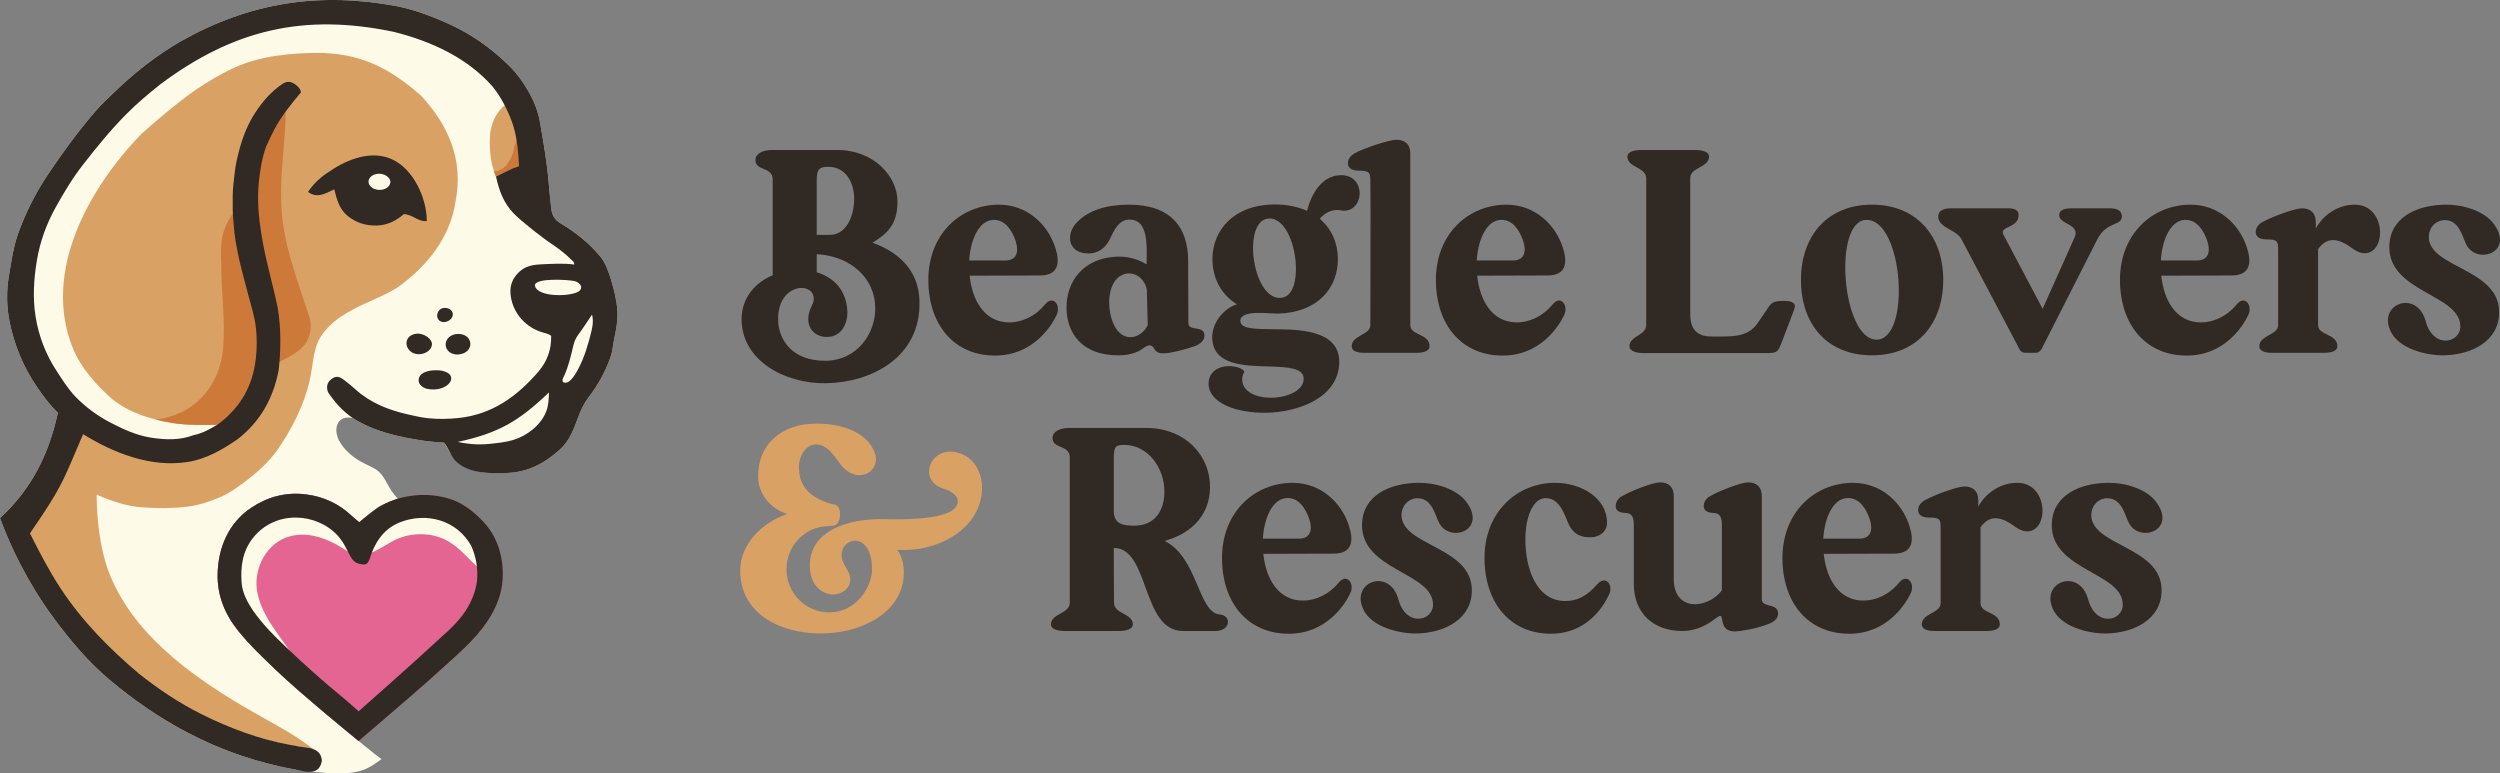 <?xml version="1.0" encoding="UTF-8"?><svg id="Layer_1" xmlns="http://www.w3.org/2000/svg" width="1797.61" height="556.17" viewBox="0 0 1797.61 556.17"><rect x="0" y="0" width="1797.61" height="556.17" fill="#808080" stroke="none"/><defs><style>.cls-1{fill:#e46592;}.cls-2{fill:#302924;}.cls-3{fill:#daa165;}.cls-4{fill:#cc793a;}.cls-5{fill:#fdfae8;}</style></defs><path class="cls-5" d="M443.88,223.15c-.5-7.52-2.34-14.75-4.51-21.9-1.86-6.15-3.83-12.16-8.17-17.32-8.02-9.53-17.58-17.08-28.18-23.37-3.98-2.36-6.02-5.63-6.54-9.95-.78-6.43-1.45-12.88-1.97-19.34-1.18-14.59-3.78-28.98-6.24-43.39-1.93-11.32-7.09-21.2-13.65-30.54-5.44-7.73-12.29-13.96-19.46-19.9-10.01-8.29-21.02-15.1-32.84-20.44-11.76-5.31-23.87-9.84-36.55-12.47-56.12-10.61-106.45-2.82-156.17,25.4-16.59,9.63-31.67,21.38-45.57,34.6-5.55,5.28-11.21,10.5-16.16,16.32-12.18,14.32-23.3,29.46-33.73,45.11-8.52,12.79-15.37,26.39-20.69,40.79-3.76,10.18-5.21,20.87-7.01,31.49-1.82,10.76-1.78,21.56.29,32.22,3.39,17.45,10.06,33.58,20.2,48.28,4.44,6.44,9.03,12.7,14.7,18.05-6.65,30.23-18.76,54.53-41.63,75.75,4.22,11.42,9.11,22.52,14.67,33.28,6.8,13.16,14.55,25.77,23.32,37.74,12.24,16.69,25.45,32.44,41.43,45.8,17.04,14.25,35.24,26.78,54.83,37.12,25.1,13.25,51.78,22.27,79.75,27.22,15.03,1.34,34.28,5.05,48.28-.51,4.36-1.8,8.22-4.54,12.01-7.32-5.87-4.04-58.1-47.01-75.15-63.42-9.6-9.24-19.34-18.32-27.73-28.73-9.71-12.06-15.31-25.63-14.91-41.25.45-17.98,7.3-36.31,24.63-47.68,11.66-7.65,24.58-11.07,38.76-9.32,13.76,1.7,25.3,7.5,34.94,17.31.92.94,1.71,2.06,3.5,2.7,4-3.28,8.13-6.83,12.44-10.15,4.37-3.37,10.7-4.05,15.83-5.98-3.16-3.58-5.93-7.26-8.1-11.45-1.75-3.2-3.5-6.49-6.3-8.89-2.94-2.6-7.07-4.12-10.81-6.06-7.14-3.66-13.78-9.08-17.55-16.05-4.52-8.45-1.39-19.04,9.98-16.2,15.38,9.71,32.76,13.4,50.32,16.13,5,.78,10.18,1.05,15.18,1.44,3,4.52,5.2,9.67,9.04,13.53,9.44,8.86,23.54,8.51,35.78,8.3,15.26-.46,27.81-7.04,38.74-17.16,6.83-6.32,9.86-14.93,12.98-23.34,1.87-5.05,4.13-9.79,7.42-14.04,6.58-8.47,11.63-17.76,15.35-27.82.92-2.5,1.6-4.96,1.92-7.64.52-4.41,1.61-8.76,2.39-13.14.82-4.58,1.26-9.18.95-13.86Z"/><path class="cls-3" d="M232.41,38.06c-11.12-.14-22.22.4-33.23,1.98-12.36,1.77-24.3,5.16-35.44,10.88-11.97,6.14-23.25,13.35-33.88,21.68-9.68,7.58-19.03,15.5-28.17,23.7-37.99,39.08-71.54,99.37-49.26,154.18,5.91,14.37,16.58,25.99,28,36.29,12.42,10.14,28.03,14.78,43.58,17.38,11.31,1.8,22.74,1.38,33.69,1.24,14.53-10.75,23.88-24.01,26.88-42,1.49-8.93,1.43-18.76.47-27.67-.85-7.89-3.68-15.15-5.68-22.83-4.43-16.97-8.65-34.2-9.83-51.83-.22-3.64-1.16-7.2-1.17-10.83-.02-5.82.16-11.57.83-17.33.68-5.74.56-11.45,1.83-17.17,2.71-12.18,6.65-24.04,13.55-34.5,5.29-8.02,10.99-14.42,19.12-19.83,3.07-2.04,4.99-1.81,7.83.17,2.05,1.42,3.13,1.77,3.67,4.67-8.29,10.08-17.02,19.84-22.17,32-16.26,36.86-6.13,78.14,3.67,115.33,4.35,17.15,4.69,35.12,2.67,52.81-3.81,20.34-11.94,35.6-28.5,48.36-11.02,7.73-23.02,14.61-36.5,16.5-25.81,3.73-53.07-6.76-74.67-20.33-6.15,14.97-13.37,30.55-21.17,45-5.27,9.81-11.87,18.83-18.17,27.94,7.32,14.23,14.87,29.36,23.78,42.89,43.33,65.78,108.53,101.3,181.39,112.06-15.7-12.29-33.81-20.91-50.89-31.06-39.65-23.52-80.51-53.42-97.11-98.17-5.87-17.14-7.88-35.93-8.05-53.86,10.58,4.52,21.61,8.38,33.18,9.11,10.69.84,21.42.76,32.12-.53,8.29-1.11,16.06-3.55,23.63-6.87,6.72-2.95,12.65-7.2,18.47-11.61,8.22-6.23,15.72-13.12,21.99-21.42,10.82-15.53,19.81-32.94,23.92-51.46,2.14-9.15,2.17-19,6.06-27.63,7.07-14.26,22.29-21.93,36.25-28.26,7.27-3.28,14.67-6.41,21.34-10.78,20.83-15.18,37.33-35.58,41.14-61.65,5.74-29.54-4.96-54.42-24.92-75.9-21.3-18.71-41.31-29.48-70.22-30.63Z"/><path class="cls-3" d="M352.27,99.27c-.34,9.59.64,19.11,4.37,27.72,5.39-2.66,11.8-5.84,17.73-7.77-.66-16.15-2.41-30.54-10.2-44.67-7.91,6.28-11.64,15.01-11.9,24.71Z"/><path class="cls-4" d="M112,301.66c3.97,1,7.99,1.82,12.01,2.49,11.31,1.8,22.74,1.38,33.69,1.24,14.53-10.75,23.49-24.84,26.49-42.83,1.49-8.93,1.82-17.93.85-26.83-.85-7.89-3.68-15.15-5.68-22.83-4.09-15.65-7.99-31.52-9.5-47.73-.53-3.07-.84-4.94-.84-4.94,0,0,.14-.53.29-1.3-.26-2.17-.66-4.33-.85-6.51-.04,0-.07-.03-.11-.03-9.29,12.05-10.11,22.74-9.25,37.25-.15,20.71,3.2,41.69,1.19,62.23-2.96,26.96-21.45,46.8-48.3,49.79Z"/><path class="cls-4" d="M199.06,225.36c-6.86-32.38-18.67-65.55-13.67-98.97,2.6-17.27,5.29-35.6,20.03-46.18-.1,21.38-3.95,42.77-3.22,64.18.45,29.37,11.54,56.09,20.23,83.63,2.74,8.67-.17,18.14-7.29,23.78-4.17,3.3-9,5.72-15.21,8.95-.77-12,1.5-23.59-.86-35.39Z"/><path class="cls-4" d="M355.16,123.09c.44,1.32.92,2.62,1.48,3.9h0s0,0,0,0c5.39-2.66,10.64-5.61,16.57-7.53,0-6.31-.87-12.16-1.48-18.03-.01-.11-.25-.2-.38-.3-1.08,2.31-1.71,4.74-2.16,7.24-.59,3.03-1.87,5.78-3.62,8.36-2.39,3.89-5.93,6.4-10.41,6.37Z"/><path class="cls-2" d="M313.94,266.25c4.84-.17,12.81,2.24,9.87,8.2-3.19,5.14-10.83,6.44-16.68,5.14-2.8-.67-5.68-2.59-6.12-5.57-.37-6.3,7.46-7.91,12.7-7.77h.23Z"/><path class="cls-2" d="M328.76,254.93c-10.38-.32-11.32-12.59-1.25-14.68,13.21-1.77,14.78,14.03,1.46,14.68h-.22Z"/><path class="cls-2" d="M301.8,254.69c-10.64.53-13.71-13.39-2.21-14.79,5.22-.42,11.35,3.81,11,7.96-.4,4.04-4.82,6.54-8.59,6.81h-.21Z"/><path class="cls-2" d="M325.56,225.36c.74,5.59-8.59,8.97-10.92,3.34-1.05-2.65.65-6.36,3.54-7.1,2.77-.81,6.68.58,7.35,3.58l.03.18Z"/><path class="cls-2" d="M282.26,114.73c-14.55-6.95-31.97-.63-45.08,8.38-6.26,3.85-11.61,8.79-15.69,14.85,6.41,4.95,12.42,1.23,18.87-1.83,1.8,7.35,3.7,14.4,9.82,19.29,6.15,4.91,13.06,6.94,20.87,6.73,7.7-.21,13.96-3.53,19.3-8.19,6.23.15,10.49,5.75,16.54,4.96-.02-16.25-9.39-37.02-24.63-44.18Z"/><path class="cls-5" d="M280.75,130.85c-.66,7.28-13.86,7.64-15.66.71-.75-3.02,1.99-5.49,4.69-6.24,4.1-1.32,10.27.62,10.96,5.35v.18Z"/><path class="cls-2" d="M443.88,223.15c-.5-7.52-2.34-14.75-4.51-21.9-1.86-6.15-3.83-12.16-8.17-17.32-8.02-9.53-17.58-17.08-28.18-23.37-3.98-2.36-6.02-5.63-6.54-9.95-.78-6.43-1.45-12.88-1.97-19.34-1.18-14.59-3.78-28.98-6.24-43.39-1.93-11.32-7.09-21.2-13.65-30.54-5.44-7.73-12.29-13.96-19.46-19.9-10.01-8.29-21.02-15.1-32.84-20.44-11.76-5.31-23.87-9.84-36.55-12.47-56.12-10.61-106.45-2.82-156.17,25.4-16.59,9.63-31.67,21.38-45.57,34.6-5.55,5.28-11.21,10.5-16.16,16.32-12.18,14.32-23.3,29.46-33.73,45.11-8.52,12.79-15.37,26.39-20.69,40.79-3.76,10.18-5.21,20.87-7.01,31.49-1.82,10.76-1.78,21.56.29,32.22,3.39,17.45,10.06,33.58,20.2,48.28,4.44,6.44,9.03,12.7,14.7,18.05-6.65,30.23-18.76,54.53-41.63,75.75,4.22,11.42,9.11,22.52,14.67,33.28,6.8,13.16,14.55,25.77,23.32,37.74,12.24,16.69,25.45,32.44,41.43,45.8,17.04,14.25,35.24,26.78,54.83,37.12,25.1,13.25,51.78,22.27,79.75,27.22,7.82,1.8,15.74,3.23,17.44-6.73-.66-9.02-8.73-9.07-15.87-10.09-2.29-.38-4.56-.82-6.84-1.26-22.5-4.15-43.8-12.04-64.17-22.25-15.92-7.98-30.7-17.86-44.67-28.98-21.16-17.84-40.77-37.73-56.07-60.96-8.43-12.73-15.45-26.39-22.3-39.95,9.93-14.49,20.05-29.06,27.03-45.25,3.93-8.68,7.34-17.33,11.21-26.04,22.16,13.71,48.75,24.12,75.14,19.99,13.18-2.04,24.85-8.73,35.73-16.21,16.56-12.76,25.97-29.74,29.78-50.09,1.58-14.52,1.7-29.4-.6-43.81-3.63-18.26-9.32-36.38-12.07-54.92-1.85-11.76-2.84-23.68-1.67-35.73.87-8.97,2.3-17.72,5.31-26.2,1.94-4.12,3.82-8.26,5.95-12.29,5-9.52,12.12-18.19,19.09-26.55-.54-2.9-2.45-4.52-4.5-5.94-2.85-1.97-5.71-2.17-8.78-.13-8.12,5.41-14.32,12.67-19.6,20.69-6.9,10.46-10.63,22.18-13.34,34.36-1.27,5.72-1.71,11.48-2.38,17.22-.68,5.76-.49,11.63-.48,17.46,0,3.64.41,7.27.63,10.91,1.18,17.64,6.22,34.48,10.65,51.45,2.01,7.68,4.51,15.29,5.37,23.18.96,8.91.79,17.86-.7,26.79-3,17.99-12.12,32.05-26.65,42.8-5.61,3.31-10.98,6.44-17.44,7.71-9.95,3.8-20.26,3.41-30.44,1.84-10.38-1.59-19.93-5.96-29.2-10.77-9.48-4.92-18.06-11.19-25.45-18.88-5.3-5.52-9.32-12.09-13.51-18.49-7.78-11.85-12.75-24.9-14.99-38.77-2.16-13.35-1.36-26.8.84-40.2,2.24-13.62,6.87-26.44,13.46-38.32,5.93-10.69,12.27-21.25,19.84-30.96,9.81-12.59,19.85-24.96,31.12-36.31,7.62-7.68,15.88-14.6,24.33-21.34,52.71-39.47,103.64-51.35,168.29-37.7,26.39,6.67,52.39,18.45,70.6,39.16,6.19,7.61,10.82,16.68,14.18,25.9,3.59,10.11,4.24,20.73,4.95,31.4-5.93,1.92-11.18,4.87-16.57,7.53,2.12,9.87,5.5,19.12,12.74,26.54,5.64,5.77,20.94,17.76,27.91,22.33,4.86,3.19,9.44,6.83,13.56,10.98.86.86,2.17,1.51,1.98,3.41-7.82-1.09-15.61-.49-23.4-.18-4.96.2-10.21.97-14.07,3.8-5.46,4.01-8.87,9.68-8.33,17.14.95,12.43,9.3,23.24,21.5,27.52,2.65.98,5.47,1.17,7.76,2.96.24,9.83-2.9,18.46-9.18,25.76-15.23,17.7-33.2,30.78-57.32,33.32-7.3.77-14.67.91-21.84.18-4.93-.5-10-1.68-14.95-2.81-13.78-3.15-26.63-8.21-37.32-17.84-2.72-2.45-5.54-4.78-8.46-6.99-3.76-2.84-6.13-2.8-9.36-.15-2.63,2.15-3.4,5.52-2.01,9.05,5,7.54,10.67,13.75,17.96,18.72,15.38,9.71,32.76,13.4,50.32,16.13,5,.78,10.18,1.05,15.18,1.44,3.25,4.13,4.72,9.34,8.24,13.21,9.54,9.27,24.08,8.94,36.58,8.62,15.26-.46,27.81-7.04,38.74-17.16,6.83-6.32,9.86-14.93,12.98-23.34,1.87-5.05,4.13-9.79,7.42-14.04,6.58-8.47,11.63-17.76,15.35-27.82.92-2.5,1.6-4.96,1.92-7.64.52-4.41,1.61-8.76,2.39-13.14.82-4.58,1.26-9.18.95-13.86ZM392.79,295.78c-3.76,9.83-13.76,17.62-23.95,20.63-4.44,1.3-9.07,1.92-13.66,2.43-9.64,1.18-16.63.86-26.08-1.07,29.41-6.37,43.92-14.84,65.64-35.62-.15,4.6-.31,9.3-1.95,13.64ZM384.56,205.08l.02-.16c1.14-5.16,22.79-3.81,27.32-3.01,3.83.18,8.57,4.36,4.33,7.55-5.64,3.99-30.52,4.55-31.67-4.39ZM425.06,239.03c-2.22,8.84-4.76,17.6-9.01,25.75-1.54,2.95-3.18,5.84-5.5,8.28-1.59,1.68-3.35,2.64-5.61,1.82-1.08-1.77.04-3.18.59-4.37,3.28-7.12,5.01-14.69,6.77-22.24.69-2.96,1.91-5.48,3.72-7.91,3.22-4.34,6.13-8.91,9.7-14.16,1.18,5.08.29,9-.67,12.83Z"/><path class="cls-1" d="M347.28,374.92c-6.05-6.47-13.26-12.2-21.37-15.34-15.21-5.66-33.56-4.73-48.37,2.26-7.18,3.54-13.44,8.9-19.22,13.68,0,0-4.53-3.74-5.06-4.24-9.32-8.89-20.36-14.17-33.39-15.78-14.17-1.75-27.1,1.67-38.76,9.32-17.33,11.37-24.18,29.7-24.63,47.68-.39,15.62,5.2,29.19,14.91,41.25,8.39,10.41,18.13,19.49,27.73,28.73,17.05,16.41,58.72,50.37,58.72,50.37,15.54-13.38,35.02-29.85,51.13-44.14,11.31-10.42,23.24-20.16,33.52-31.65,10.54-11.96,18.71-26.36,18.99-42.63.43-14.41-4.07-29.02-14.21-39.49Z"/><path class="cls-5" d="M252.26,397.94c-12.81-8.83-28.69-16.71-44.36-12.13-15.8,4.43-25.36,22.14-23.19,38.21,2.63,17.83,15.34,31.54,24.99,46.03-2.12-.09-7.35-7.84-8.57-9.03-6.93-6.7-14.57-13.14-19.99-21.2-4.14-6.16-7.76-13.5-8.33-20.67-.93-11.63,1.38-24.45,9.22-34.11,16.19-19.94,46.71-16.7,61.67-.33,2.68,2.93,7.12,9.48,8.56,13.22Z"/><path class="cls-5" d="M343.22,407.61c-5.85-5.25-11.15-11.86-17.73-16.33-12.07-8.8-29.21-9.28-42.31-2.63-5.44,2.91-10.91,6.72-16.58,8.96,3.31-9.98,11.14-18.98,20.89-22.89,19.56-7.85,41.58-1.33,51.78,17.22,2.43,4.43,4.37,10.51,3.96,15.67Z"/><path class="cls-2" d="M199.13,482.46c-9.6-9.24-19.34-18.32-27.73-28.73-9.71-12.06-15.31-25.63-14.91-41.25.45-17.98,7.3-36.31,24.63-47.68,11.66-7.65,24.58-11.07,38.76-9.32,13.03,1.61,24.06,6.89,33.39,15.78.52.5,5.06,4.24,5.06,4.24,5.78-4.77,12.04-10.13,19.22-13.68,14.81-6.99,33.17-7.91,48.37-2.26,8.11,3.15,15.32,8.88,21.37,15.34,10.14,10.47,14.64,25.07,14.21,39.49-.28,16.27-8.45,30.67-18.99,42.63-10.28,11.48-22.21,21.23-33.52,31.65-16.11,14.29-35.59,30.76-51.13,44.14,0,0-41.67-33.96-58.72-50.37ZM257.85,511.47s31.85-28.17,44-39.26c6.63-6.05,13.27-12.1,19.9-18.15,10.79-9.84,19.07-21.21,21.23-36.09.81-8.69-.51-17.27-4.05-25.32-10.2-18.55-32.15-24.79-51.71-16.94-12.07,4.96-18.1,15.13-21.73,27-1.36,2.76-2.29,3.52-5.23,3.02-7.15-.48-8.28-6.23-11.36-11.5-1.61-3.32-3.63-6.38-6.12-9.13-14.96-16.36-44.41-18.6-60.6,1.35-7.85,9.67-9.36,21.21-8.43,32.84.57,7.16,4.22,13.88,8.36,20.03,6.77,9.53,15.11,18.13,23.59,26,13.13,12.6,26.81,24.77,40.93,36.32,3.84,3.12,11.22,9.81,11.22,9.81Z"/><path class="cls-2" d="M593.94,275.56c-30.02.49-61.18-16.8-60.69-46.66.33-15.17,9.95-25.78,22.35-31v-68.85c0-9.46-12.56-5.71-12.4-14.19.16-4.41,5.38-7.02,11.75-7.02h46.82c27.08,0,43.56,19.41,43.56,37.03s-8.48,23.66-17.95,29.69c17.95,6.36,33.28,19.25,33.77,41.93,1.14,40.3-34.42,58.57-67.22,59.06ZM629.35,221.73c0-21.37-17.13-37.52-42.09-38.99v13.05c12.07,3.59,21.37,12.73,22.02,28.06.33,8.65-4.08,18.11-14.19,18.44-10.77.33-18.11-9.3-11.26-22.68.82-1.63,1.31-3.26,1.31-4.73,0-5.22-4.24-7.99-9.3-7.83-7.5.33-16.8,7.34-16.31,23.17.33,14.19,10.12,29.37,34.1,29.2,22.03-.16,35.73-18.76,35.73-37.69ZM587.25,129.71v39.16h9.46c11.58,0,17.29-12.89,17.46-25.45.16-11.91-5.87-23.49-18.6-23.49-6.69,0-8.32,1.96-8.32,9.79Z"/><path class="cls-2" d="M759.86,226.29c-3.92,8.48-17.46,29.53-44.54,29.37-28.55,0-47.8-21.37-47.8-54.49s23.49-54,50.74-54c19.9,0,35.08,13.7,40.62,31.16,3.43,10.77,2.28,19.74-11.26,19.74-12.56,0-45.52.16-50.41.16,1.79,17.62,10.6,33.61,28.55,33.61,8.16,0,18.11-3.75,25.61-12.89,5.87-7.18,11.58.65,8.48,7.34ZM696.89,187.3h25.94c8.32,0,9.95-6.36,7.5-13.87-2.61-7.83-7.5-15.34-15.66-15.34-10.44,0-16.8,13.54-17.78,29.2Z"/><path class="cls-2" d="M866.07,241.47c0,2.94-2.61,5.71-6.69,7.34-8.97,3.1-18.44,5.22-22.35,5.22-3.43.16-5.55-.65-7.02-3.1-.82-1.47-1.63-2.61-3.43-2.61-1.3,0-2.94.82-5.55,2.77-3.59,2.61-9.63,4.4-16.64,4.4-26.76.16-37.36-16.31-37.52-34.1-.16-17.78,10.93-36.38,37.69-36.87,7.34,0,13.87,1.96,19.9,5.55,0-5.22.33-11.75-.33-17.46-.98-8.16-3.75-14.85-12.24-14.68-7.18,0-10.77,7.34-13.54,13.38-3.75,8.16-9.79,10.93-15.66,10.93-14.68,0-16.48-13.21-8.97-21.7,8.81-9.79,23-13.38,37.85-13.38,30.35,0,42.75,16.31,42.75,40.46,0,14.36.16,30.02.16,44.54,0,6.69,11.58,1.14,11.58,9.3ZM825.28,233.8l-.65-25.45c-1.47-7.67-7.34-11.91-13.05-11.75-7.01.16-14.03,6.69-14.03,21.05.16,12.07,5.22,24.8,15.34,24.8,5.55,0,10.28-4.24,12.4-8.65Z"/><path class="cls-2" d="M977.66,139.5c-.33,6.85-5.22,13.38-13.7,11.75-5.38-1.14-11.26,1.47-15.01,6.04,8.65,7.34,13.05,17.78,13.05,28.88,0,20.39-13.7,38.34-42.74,39.32-3.92,0-10.44-.65-16.15-.49-6.2.33-11.26,1.63-11.26,5.71,0,6.04,11.09,5.87,24.64,6.04,16.8.16,46.82.16,46.5,23.82-.49,26.1-30.83,35.89-52.37,36.22-21.86.33-41.28-7.02-41.6-20.72-.16-10.12,9.79-14.19,18.93-12.4,4.24.65,7.67,3.1,6.53,4.4-.65.65-1.14,2.12-1.3,4.08-.33,9.63,10.11,13.87,20.88,13.87,11.58-.16,23.49-5.22,23.33-13.7,0-7.83-11.26-8.32-24.47-8.81-18.6-.49-41.28-.82-41.28-21.21,0-9.63,7.5-20.23,17.78-23.49-11.91-7.34-17.62-19.41-17.62-32.63,0-20.56,15.34-39.16,45.03-39.16,8.97,0,16.64,1.79,23,4.57,3.43-13.54,11.75-26.27,25.45-25.61,8.81.49,12.56,7.18,12.4,13.54ZM912.89,157.12c-7.99,0-11.58,8.97-11.91,20.07-.33,16.64,7.18,37.03,19.09,37.03,7.99,0,11.58-8.65,11.75-19.9.33-16.64-7.01-37.2-18.92-37.2Z"/><path class="cls-2" d="M1027.91,248.97c0,3.26-3.92,4.73-9.46,4.73h-37.52c-5.55,0-8.97-1.47-8.97-4.73,0-7.99,13.38-7.99,13.38-15.17,0-62.49.33-76.68,0-102.78,0-6.53,0-8.32-8.32-8.32-5.71,0-7.83-2.45-7.83-5.22,0-3.26,2.12-5.71,4.73-7.18,6.53-3.75,25.12-9.79,30.02-9.79,6.36,0,10.12,3.26,10.12,9.79v123.5c0,7.5,13.87,6.04,13.87,15.17Z"/><path class="cls-2" d="M1124.82,226.29c-3.92,8.48-17.46,29.53-44.54,29.37-28.55,0-47.8-21.37-47.8-54.49s23.49-54,50.74-54c19.9,0,35.08,13.7,40.62,31.16,3.43,10.77,2.28,19.74-11.26,19.74-12.56,0-45.52.16-50.41.16,1.79,17.62,10.6,33.61,28.55,33.61,8.16,0,18.11-3.75,25.61-12.89,5.87-7.18,11.58.65,8.48,7.34ZM1061.85,187.3h25.94c8.32,0,9.95-6.36,7.5-13.87-2.61-7.83-7.5-15.34-15.66-15.34-10.44,0-16.8,13.54-17.78,29.2Z"/><path class="cls-2" d="M1289.92,223.03l-8.81,23.17c-2.94,7.5-3.59,7.67-11.75,7.67h-87.77c-5.38,0-9.95-1.63-9.95-4.73,0-7.99,12.07-7.5,12.07-15.66v-105.23c0-8.16-13.54-7.67-13.54-15.66,0-3.26,4.41-4.73,9.95-4.73h38.83c5.55,0,9.95,1.47,9.95,4.73,0,7.99-13.54,7.5-13.54,15.5v97.73c0,10.6,4.57,16.15,15.34,16.15,13.87,0,25.94.98,33.12-9.63l7.67-11.26c2.45-3.59,4.08-4.73,11.09-4.73s9.3,1.96,7.34,6.69Z"/><path class="cls-2" d="M1397.27,201.33c0,31.49-18.92,54.16-51.23,54.16s-51.07-22.35-51.07-54.16,19.09-54.17,51.07-54.17,51.23,22.51,51.23,54.17ZM1342.13,158.1c-24.47,0-17.78,86.14,7.18,86.14s19.41-86.14-7.18-86.14Z"/><path class="cls-2" d="M1525.67,156.14c-.33,6.2-11.09,3.26-17.46,15.66l-40.13,78.96c-.82,1.47-2.45,2.94-4.08,2.94h-6.69c-2.61,0-4.08-.33-5.38-2.94l-41.93-79.45c-2.61-3.75-7.01-5.55-10.44-7.67-3.92-2.28-5.87-5.06-5.87-7.5-.16-3.43,1.96-6.36,9.14-6.36h40.95c5.38,0,7.67,1.63,7.67,4.89,0,9.63-14.19,7.83-10.93,14.03l28.22,53.35,23-51.39c4.24-9.63-11.09-9.14-11.09-15.99,0-3.26,2.77-4.89,9.14-4.89h27.57c7.02.16,8.48,3.1,8.32,6.36Z"/><path class="cls-2" d="M1616.71,226.29c-3.92,8.48-17.46,29.53-44.54,29.37-28.55,0-47.8-21.37-47.8-54.49s23.49-54,50.74-54c19.9,0,35.08,13.7,40.62,31.16,3.43,10.77,2.28,19.74-11.26,19.74-12.56,0-45.52.16-50.41.16,1.79,17.62,10.6,33.61,28.55,33.61,8.16,0,18.11-3.75,25.61-12.89,5.87-7.18,11.58.65,8.48,7.34ZM1553.73,187.3h25.94c8.32,0,9.95-6.36,7.5-13.87-2.61-7.83-7.5-15.34-15.66-15.34-10.44,0-16.8,13.54-17.78,29.2Z"/><path class="cls-2" d="M1693.06,147.17c22.68-.16,23.33,34.91,7.18,34.91-2.28,0-4.73-.82-7.5-2.61s-8.97-7.02-15.5-6.85c-3.43.16-7.18,1.79-10.44,6.53v54.65c0,7.5,13.87,6.04,13.87,15.17,0,3.26-3.92,4.73-9.46,4.73h-37.52c-5.55,0-9.14-1.47-9.14-4.73,0-7.99,13.54-7.99,13.54-15.17v-53.51c0-6.69-.16-8.16-8.32-8.16-5.71,0-7.83-2.45-7.83-5.22,0-3.26,2.12-5.71,4.73-7.18,6.53-3.75,23.49-9.95,28.55-9.95,6.2,0,9.95,3.43,9.95,9.95v4.57c5.38-9.95,16.15-17.13,27.9-17.13Z"/><path class="cls-2" d="M1796.98,224.34c.16,20.72-19.58,31-40.46,31.16-12.56,0-31.98-4.89-37.69-17.62-5.55-11.91,2.61-20.23,11.26-20.07,5.71.16,11.58,4.08,14.03,13.05,2.77,10.12,8.81,14.03,14.19,14.03,5.87.16,10.93-4.24,10.77-10.44-.33-22.84-51.23-24.31-51.06-56.94.16-21.05,19.58-30.18,40.62-30.35,11.26-.16,27.41,3.92,34.75,14.19,14.36,20.07-11.91,29.04-19.74,15.01-3.26-6.2-5.06-17.78-15.5-18.11-7.18,0-11.75,5.87-11.75,12.07.16,22.35,50.58,22.68,50.58,54Z"/><path class="cls-2" d="M882.93,447.18c0,3.1-2.94,6.53-8.81,6.53h-23.49c-30.02,0-23.82-59.71-49.76-59.71,0,13.21,0,26.1.16,39.48,0,7.99,13.54,7.5,13.54,15.5,0,3.26-4.57,4.73-9.95,4.73h-38.99c-5.55,0-9.95-1.47-9.95-4.73,0-7.99,13.54-7.5,13.54-15.66v-104.41c0-9.46-12.56-5.71-12.4-14.19.16-4.41,5.38-7.02,11.75-7.02h55.47c28.39,0,46.33,20.07,46.01,42.91-.16,17.78-11.09,32.3-32.63,38.34,23.98,11.91,23.98,51.39,39.48,52.86,4.08.33,6.04,2.77,6.04,5.38ZM837.24,353.37c0-16.97-11.91-33.45-28.71-33.45-6.04,0-7.67.65-7.67,9.63v37.69c0,8.65,5.06,10.77,14.52,10.77,16.64,0,22.02-13.05,21.86-24.63Z"/><path class="cls-2" d="M971.03,426.3c-3.92,8.48-17.46,29.53-44.54,29.37-28.55,0-47.8-21.37-47.8-54.49s23.49-54,50.74-54c19.9,0,35.08,13.7,40.62,31.16,3.43,10.77,2.28,19.74-11.26,19.74-12.56,0-45.52.16-50.41.16,1.79,17.62,10.6,33.61,28.55,33.61,8.16,0,18.11-3.75,25.61-12.89,5.87-7.18,11.58.65,8.48,7.34ZM908.05,387.31h25.94c8.32,0,9.95-6.36,7.5-13.87-2.61-7.83-7.5-15.34-15.66-15.34-10.44,0-16.8,13.54-17.78,29.2Z"/><path class="cls-2" d="M1058.31,424.34c.16,20.72-19.58,31-40.46,31.16-12.56,0-31.98-4.89-37.69-17.62-5.55-11.91,2.61-20.23,11.26-20.07,5.71.16,11.58,4.08,14.03,13.05,2.77,10.12,8.81,14.03,14.19,14.03,5.87.16,10.93-4.24,10.77-10.44-.33-22.84-51.23-24.31-51.06-56.94.16-21.05,19.58-30.18,40.62-30.35,11.26-.16,27.41,3.92,34.75,14.19,14.36,20.07-11.91,29.04-19.74,15.01-3.26-6.2-5.06-17.78-15.5-18.11-7.18,0-11.75,5.87-11.75,12.07.16,22.35,50.58,22.68,50.58,54Z"/><path class="cls-2" d="M1157.01,427.44c-3.92,8.48-15.83,28.22-41.77,28.22-28.55.16-47.8-21.37-47.8-54.49s23.49-54,50.74-54c18.44,0,37.2,10.6,37.36,28.55,0,6.85-5.87,10.77-12.24,10.6-5.38,0-11.75-1.14-15.66-10.12-2.77-6.53-6.69-18.92-17.13-17.95-8.48.82-13.54,13.54-13.71,29.04-.16,20.88,7.67,45.03,28.88,44.87,8.16,0,15.34-3.43,22.84-12.07,6.2-6.85,11.75.65,8.48,7.34Z"/><path class="cls-2" d="M1278.56,441.31c0,3.1-2.61,5.71-6.85,7.34-8.65,3.43-20.07,5.22-23.98,5.38-4.4,0-7.34-1.3-8.65-5.22-1.79-5.38.16-8.48-6.69-3.26-6.36,4.73-13.87,8.16-22.68,8.16-20.88,0-34.75-12.73-34.91-33.45v-43.07c0-6.69-2.45-8.16-5.71-8.32-5.55-.16-7.34-2.28-7.34-4.89,0-3.43,2.12-5.87,4.73-7.34,6.53-3.75,22.02-9.79,27.08-9.79,6.2,0,9.95,3.26,9.95,9.79v59.71c0,13.38,7.67,18.44,15.99,18.11,6.85-.33,14.19-4.08,18.6-9.95v-47.31c0-6.69-2.45-8.16-5.71-8.32-5.55-.16-7.18-2.28-7.34-4.89,0-3.43,2.12-5.87,4.73-7.34,6.53-3.75,22.19-9.79,27.08-9.79,6.2,0,9.95,3.26,9.95,9.79v74.07c0,6.69,11.75,2.45,11.75,10.6Z"/><path class="cls-2" d="M1374,426.3c-3.92,8.48-17.46,29.53-44.54,29.37-28.55,0-47.8-21.37-47.8-54.49s23.49-54,50.74-54c19.9,0,35.08,13.7,40.62,31.16,3.43,10.77,2.28,19.74-11.26,19.74-12.56,0-45.52.16-50.41.16,1.79,17.62,10.6,33.61,28.55,33.61,8.16,0,18.11-3.75,25.61-12.89,5.87-7.18,11.58.65,8.48,7.34ZM1311.02,387.31h25.94c8.32,0,9.95-6.36,7.5-13.87-2.61-7.83-7.5-15.34-15.66-15.34-10.44,0-16.8,13.54-17.78,29.2Z"/><path class="cls-2" d="M1450.35,347.17c22.68-.16,23.33,34.91,7.18,34.91-2.28,0-4.73-.82-7.5-2.61-2.77-1.79-8.97-7.02-15.5-6.85-3.43.16-7.18,1.79-10.44,6.53v54.65c0,7.5,13.87,6.04,13.87,15.17,0,3.26-3.92,4.73-9.46,4.73h-37.52c-5.55,0-9.14-1.47-9.14-4.73,0-7.99,13.54-7.99,13.54-15.17v-53.51c0-6.69-.16-8.16-8.32-8.16-5.71,0-7.83-2.45-7.83-5.22,0-3.26,2.12-5.71,4.73-7.18,6.53-3.75,23.49-9.95,28.55-9.95,6.2,0,9.95,3.43,9.95,9.95v4.57c5.38-9.95,16.15-17.13,27.9-17.13Z"/><path class="cls-2" d="M1554.27,424.34c.16,20.72-19.58,31-40.46,31.16-12.56,0-31.98-4.89-37.69-17.62-5.55-11.91,2.61-20.23,11.26-20.07,5.71.16,11.58,4.08,14.03,13.05,2.77,10.12,8.81,14.03,14.19,14.03,5.87.16,10.93-4.24,10.77-10.44-.33-22.84-51.23-24.31-51.06-56.94.16-21.05,19.58-30.18,40.62-30.35,11.26-.16,27.41,3.92,34.75,14.19,14.36,20.07-11.91,29.04-19.74,15.01-3.26-6.2-5.06-17.78-15.5-18.11-7.18,0-11.75,5.87-11.75,12.07.16,22.35,50.58,22.68,50.58,54Z"/><path class="cls-3" d="M706.16,351.25c-.65,29.53-32.79,46.17-61.02,44.05,3.75,5.22,4.89,11.42,4.73,17.13-.49,28.22-31,43.4-60.85,43.07-28.71-.33-56.77-14.68-56.77-45.19,0-18.92,15.5-34.59,33.93-40.79-9.79-2.61-20.72-12.4-21.05-26.27-.49-22.84,15.83-38.67,41.93-38.67,17.13,0,36.38,5.55,41.93,21.05,4.89,13.38-12.4,23.66-24.31,8.65-4.73-5.87-9.3-15.01-18.6-14.68-6.2.16-11.91,7.99-11.58,16.97.16,9.3,3.92,20.56,23.98,25.94,3.59.16,5.55,2.28,5.55,7.02s-1.96,8.32-5.06,8.48c-1.47,0-2.77.16-4.08.33-16.32.65-29.37,14.03-29.37,31s13.71,31,30.67,31c20.23,0,30.83-19.09,30.83-31,0-15.17-6.69-20.72-12.56-20.56-4.89.33-9.3,4.24-9.3,10.12-.16,3.26,1.3,6.36,3.92,10.6,6.36,10.12-1.47,17.95-10.12,17.95-7.5-.16-16.64-6.04-16.64-20.88,0-25.45,28.39-33.77,52.7-33.28,10.44.16,53.35,1.63,53.68-12.73.16-3.43-3.1-6.85-10.12-9.14-20.88-6.2-7.99-35.4,14.68-24.15,8.81,4.4,13.05,14.52,12.89,23.98Z"/></svg>